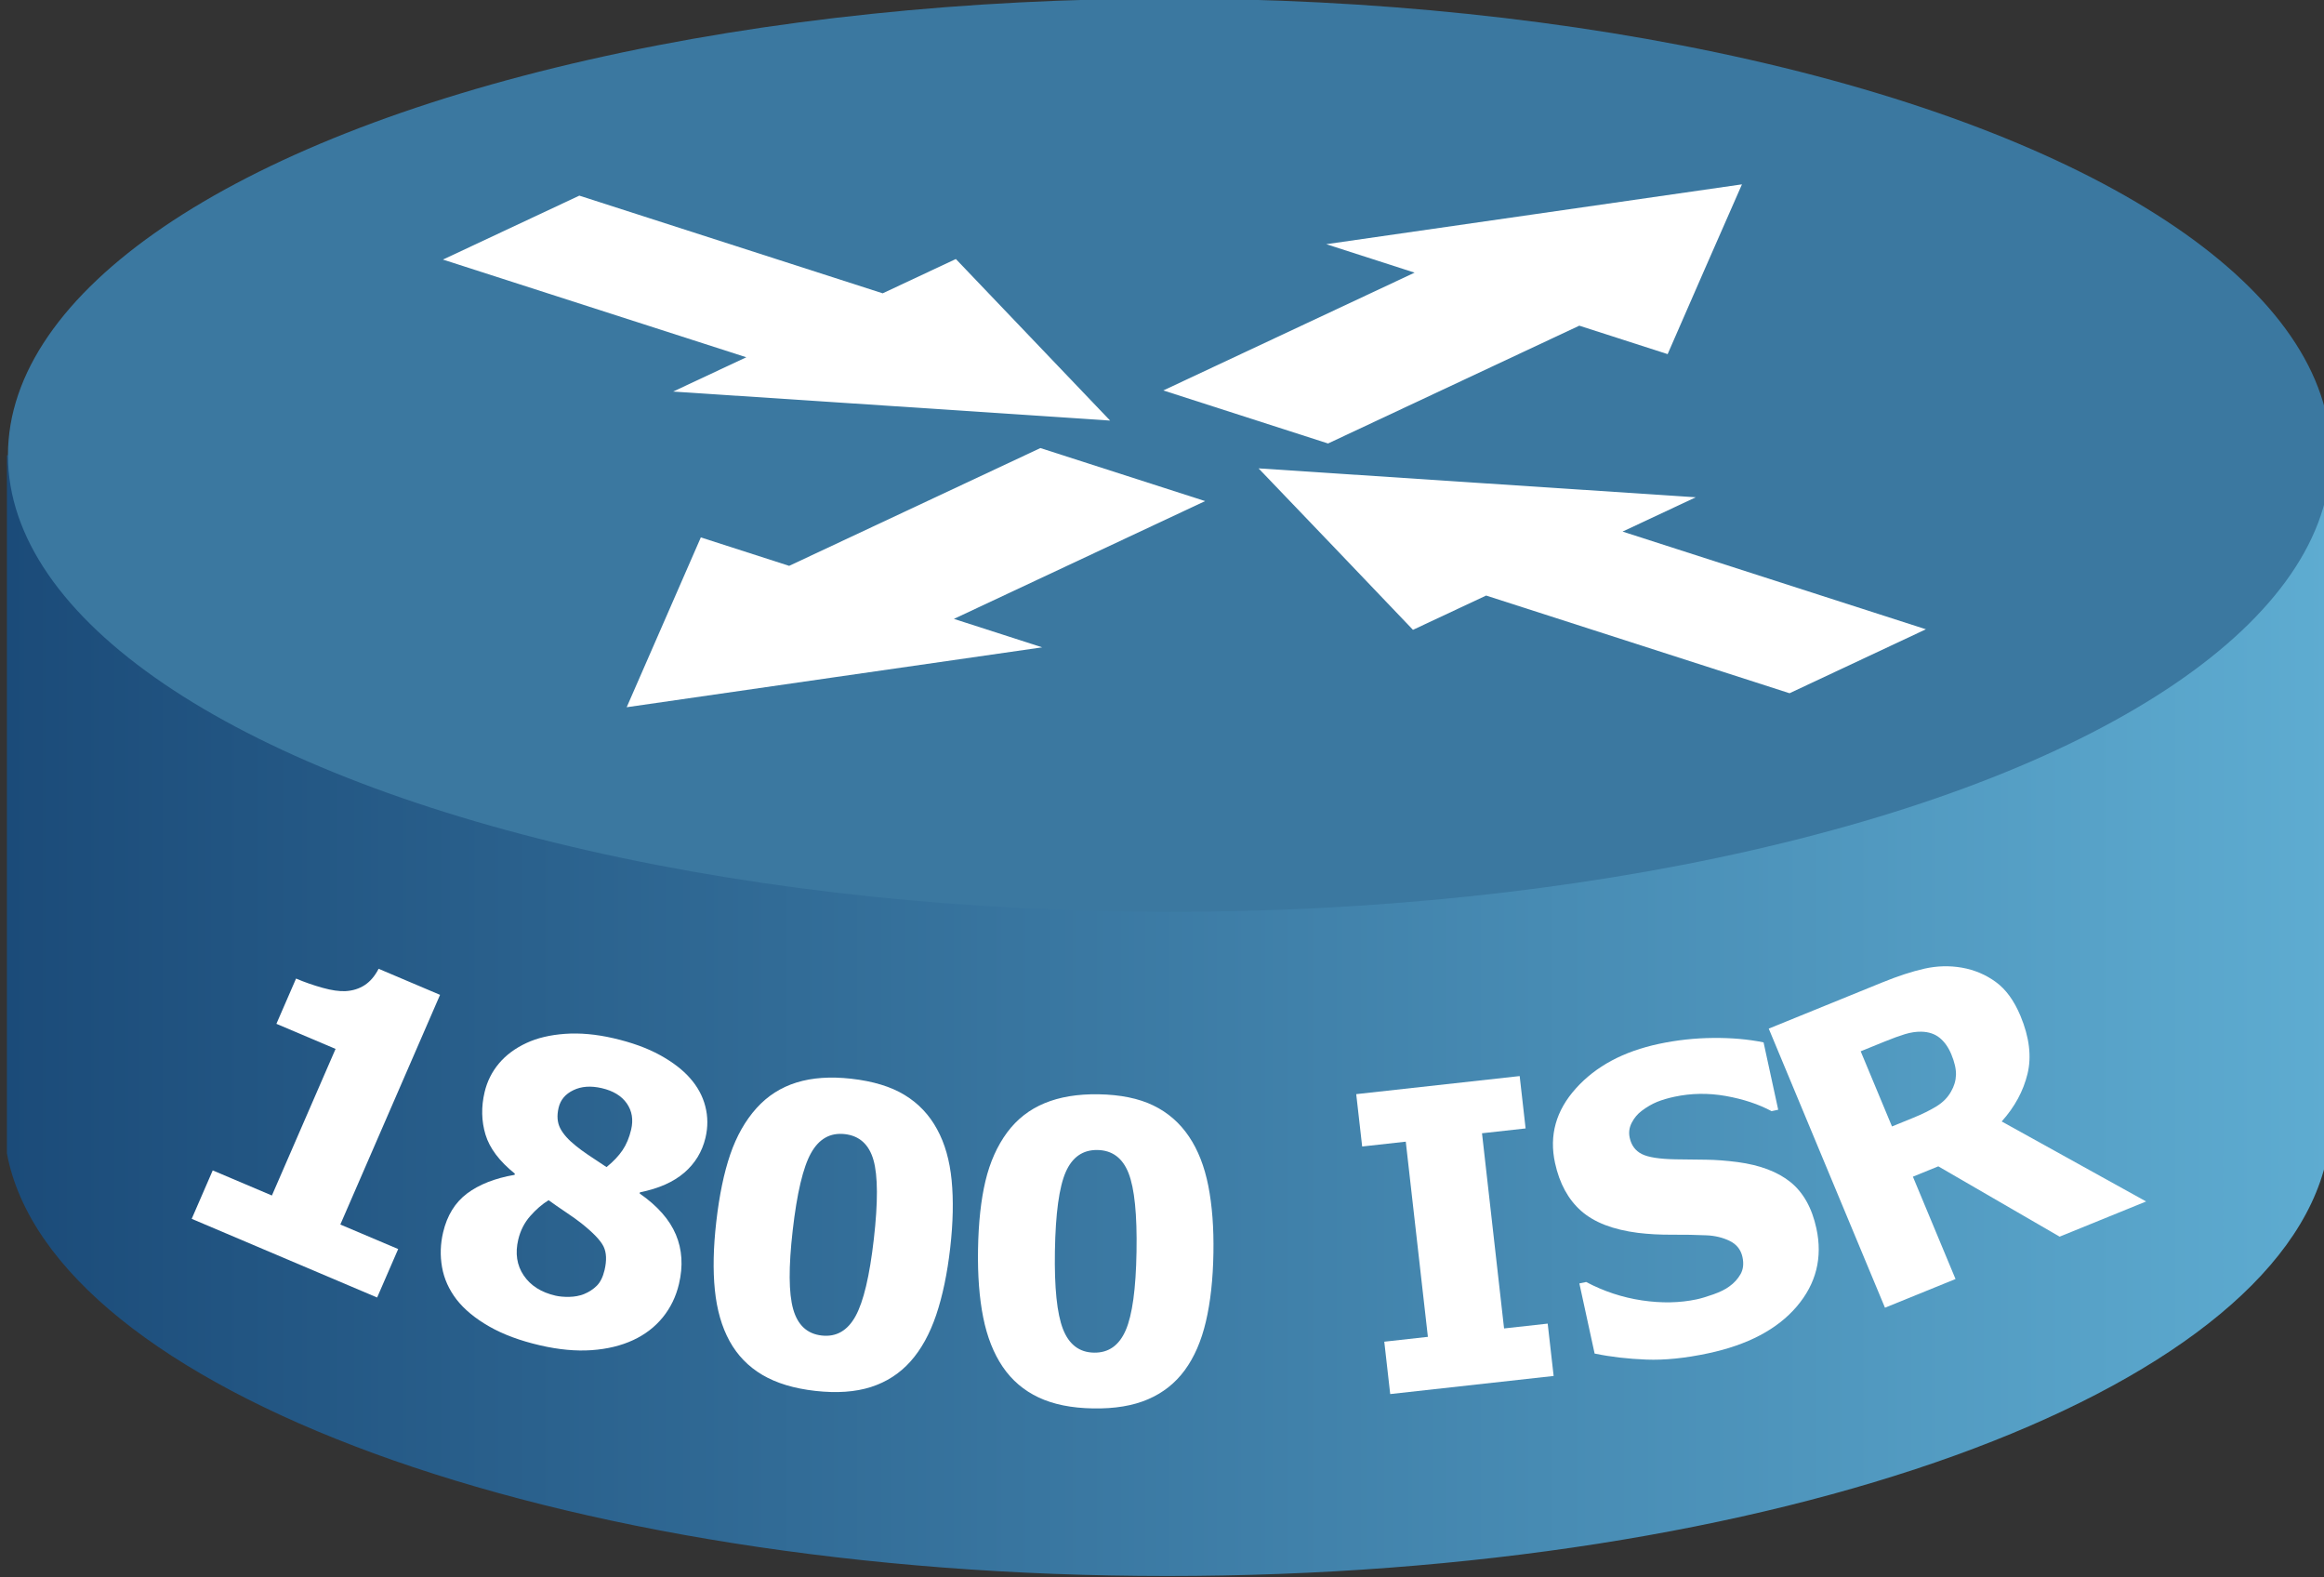 <?xml version="1.0" encoding="utf-8"?>
<!-- Generator: Adobe Illustrator 13.0.0, SVG Export Plug-In . SVG Version: 6.00 Build 14948)  -->
<!DOCTYPE svg PUBLIC "-//W3C//DTD SVG 1.1//EN" "http://www.w3.org/Graphics/SVG/1.1/DTD/svg11.dtd">
<svg version="1.1" id="Layer_1" xmlns="http://www.w3.org/2000/svg" xmlns:xlink="http://www.w3.org/1999/xlink" x="0px" y="0px"
	 width="168px" height="114px" viewBox="-1 -40.4 168 114" enable-background="new -1 -40.4 168 114" xml:space="preserve">
<rect x="-1" y="-40.4" width="168" height="114" fill="#333333" stroke="none"/>
<g>
	<g>
		
			<linearGradient id="SVGID_1_" gradientUnits="userSpaceOnUse" x1="1167.5" y1="-2271" x2="1335.5" y2="-2271" gradientTransform="matrix(1 0 0 -1 -1168 -2238)">
			<stop  offset="0" style="stop-color:#1B4B79"/>
			<stop  offset="1" style="stop-color:#5EACD1"/>
		</linearGradient>
		<path fill="url(#SVGID_1_)" d="M167.17,43.442C163.375,60.289,127.311,73.5,83.387,73.5C39.039,73.5,2.71,60.037-0.5,42.959V-7.5
			h168L167.17,43.442z"/>
		<ellipse fill="#3B78A0" cx="83.537" cy="-7.5" rx="83.963" ry="33"/>
		<g id="g13565_3_" transform="matrix(0.85,0.277,-0.704,0.334,261.381,-194.914)">
			<polygon id="path13507_3_" fill="#FFFFFF" points="151.555,376.815 144.258,389.342 136.956,401.872 144.431,401.828 
				144.278,427.445 158.217,427.361 158.368,401.745 165.845,401.7 158.693,389.259 			"/>
			<polygon id="path13509_3_" fill="#FFFFFF" points="150.878,490.518 143.726,478.075 136.574,465.634 144.049,465.59 
				144.202,439.976 158.14,439.89 157.989,465.505 165.463,465.462 158.163,477.99 			"/>
			<polygon id="path13511_3_" fill="#FFFFFF" points="157.358,433.459 169.916,426.174 182.471,418.888 182.425,426.347 
				208.097,426.195 208.017,440.101 182.343,440.258 182.297,447.714 169.829,440.579 			"/>
			<polygon id="path13513_3_" fill="#FFFFFF" points="144.797,433.536 132.324,426.398 119.855,419.261 119.811,426.722 
				94.139,426.875 94.056,440.78 119.729,440.627 119.683,448.085 132.238,440.801 			"/>
		</g>
	</g>
	<g>
		<path fill="#FFFFFF" d="M26.263,53.373l-13.405-5.687l1.52-3.5L18.656,46l4.602-10.594l-4.277-1.814l1.421-3.271
			c0.626,0.266,1.265,0.489,1.918,0.67c0.652,0.182,1.204,0.261,1.655,0.239c0.529-0.03,0.993-0.176,1.393-0.438
			c0.397-0.262,0.732-0.653,1.002-1.177l4.441,1.884l-7.209,16.599l4.182,1.772L26.263,53.373z"/>
		<path fill="#FFFFFF" d="M48.083,52.39c-0.215,0.912-0.604,1.717-1.17,2.414c-0.566,0.697-1.281,1.246-2.146,1.648
			c-0.867,0.401-1.865,0.646-2.995,0.725c-1.131,0.08-2.374-0.034-3.732-0.348c-1.443-0.333-2.67-0.788-3.681-1.367
			c-1.01-0.578-1.797-1.229-2.356-1.947c-0.551-0.72-0.901-1.496-1.048-2.334c-0.148-0.836-0.122-1.677,0.078-2.522
			c0.287-1.218,0.865-2.152,1.733-2.806c0.87-0.65,2.013-1.101,3.432-1.346l0.02-0.086c-1.118-0.898-1.824-1.839-2.121-2.818
			c-0.296-0.98-0.318-2.004-0.067-3.068c0.184-0.78,0.53-1.473,1.038-2.078c0.508-0.604,1.172-1.1,1.994-1.48
			c0.776-0.362,1.703-0.582,2.782-0.66c1.077-0.077,2.243,0.027,3.495,0.315c1.328,0.306,2.452,0.714,3.372,1.222
			c0.921,0.508,1.645,1.063,2.172,1.666c0.545,0.615,0.913,1.295,1.103,2.035c0.191,0.74,0.196,1.496,0.014,2.268
			c-0.238,1.008-0.749,1.851-1.532,2.527c-0.785,0.676-1.852,1.149-3.205,1.42l-0.021,0.086c1.291,0.897,2.163,1.89,2.618,2.972
			C48.314,49.907,48.389,51.095,48.083,52.39z M42.703,51.39c0.163-0.693,0.141-1.261-0.071-1.701
			c-0.212-0.438-0.752-1.004-1.625-1.696c-0.247-0.197-0.61-0.456-1.087-0.777c-0.477-0.319-0.897-0.612-1.262-0.877
			c-0.463,0.284-0.906,0.667-1.328,1.146c-0.423,0.479-0.711,1.048-0.867,1.703c-0.233,0.99-0.102,1.854,0.395,2.588
			c0.496,0.736,1.264,1.225,2.304,1.464c0.279,0.063,0.61,0.093,0.991,0.086c0.383-0.007,0.735-0.074,1.06-0.2
			c0.36-0.146,0.668-0.348,0.925-0.6C42.396,52.271,42.583,51.894,42.703,51.39z M44.624,41.243c0.17-0.723,0.065-1.355-0.313-1.898
			c-0.38-0.545-0.983-0.912-1.811-1.103c-0.79-0.183-1.474-0.134-2.051,0.146c-0.578,0.277-0.935,0.701-1.069,1.272
			c-0.134,0.569-0.096,1.063,0.116,1.478c0.212,0.416,0.591,0.842,1.138,1.277c0.237,0.195,0.526,0.407,0.862,0.635
			c0.338,0.229,0.787,0.527,1.349,0.897c0.49-0.398,0.875-0.804,1.154-1.216S44.487,41.823,44.624,41.243z"/>
		<path fill="#FFFFFF" d="M67.692,49.771c-0.214,1.873-0.554,3.496-1.018,4.869c-0.467,1.373-1.086,2.492-1.862,3.359
			c-0.775,0.866-1.726,1.479-2.85,1.841c-1.126,0.361-2.465,0.455-4.017,0.282c-1.542-0.172-2.821-0.56-3.836-1.158
			c-1.015-0.601-1.808-1.418-2.375-2.453c-0.56-1.025-0.912-2.252-1.057-3.679c-0.146-1.427-0.112-3.071,0.102-4.935
			c0.22-1.922,0.557-3.545,1.012-4.871c0.455-1.324,1.086-2.438,1.896-3.34c0.797-0.885,1.763-1.502,2.897-1.853
			c1.133-0.351,2.448-0.44,3.94-0.274c1.581,0.177,2.872,0.568,3.871,1.177c1,0.608,1.783,1.436,2.349,2.481
			c0.56,1.024,0.91,2.254,1.049,3.684C67.932,46.333,67.899,47.957,67.692,49.771z M62.168,49.154
			c0.306-2.679,0.297-4.583-0.025-5.716c-0.324-1.131-1.016-1.756-2.076-1.875c-1.051-0.117-1.864,0.341-2.439,1.371
			c-0.576,1.031-1.017,2.896-1.325,5.595c-0.302,2.64-0.291,4.534,0.036,5.687c0.326,1.152,1.014,1.787,2.065,1.904
			c1.05,0.117,1.864-0.35,2.442-1.4C61.424,53.67,61.864,51.813,62.168,49.154z"/>
		<path fill="#FFFFFF" d="M86.717,50.165c-0.031,1.885-0.213,3.532-0.543,4.941c-0.331,1.412-0.841,2.583-1.529,3.521
			c-0.688,0.936-1.574,1.637-2.66,2.102c-1.086,0.467-2.408,0.687-3.971,0.658c-1.552-0.025-2.862-0.289-3.93-0.791
			c-1.069-0.502-1.937-1.24-2.601-2.22c-0.656-0.968-1.125-2.155-1.407-3.562c-0.282-1.407-0.407-3.047-0.375-4.922
			c0.032-1.934,0.212-3.58,0.537-4.942c0.325-1.362,0.847-2.53,1.565-3.505c0.708-0.955,1.61-1.66,2.706-2.115
			c1.095-0.455,2.394-0.67,3.896-0.646c1.591,0.027,2.912,0.297,3.967,0.808c1.055,0.511,1.914,1.261,2.579,2.248
			c0.654,0.969,1.119,2.157,1.398,3.569C86.626,46.722,86.749,48.339,86.717,50.165z M81.158,50.071
			c0.048-2.694-0.146-4.59-0.576-5.688c-0.432-1.096-1.18-1.652-2.247-1.671c-1.058-0.018-1.823,0.515-2.296,1.595
			c-0.473,1.082-0.733,2.979-0.78,5.693c-0.046,2.656,0.149,4.542,0.584,5.657c0.436,1.116,1.183,1.683,2.24,1.7
			c1.058,0.019,1.821-0.523,2.297-1.625C80.854,54.636,81.113,52.747,81.158,50.071z"/>
		<path fill="#FFFFFF" d="M111.311,59.042L99.497,60.35l-0.429-3.785l3.152-0.35l-1.598-14.106l-3.152,0.349l-0.43-3.784
			l11.816-1.306l0.429,3.784l-3.152,0.349l1.595,14.106l3.154-0.349L111.311,59.042z"/>
		<path fill="#FFFFFF" d="M122.473,57.407c-1.652,0.352-3.138,0.502-4.457,0.452c-1.32-0.051-2.566-0.193-3.742-0.436l-1.103-5.068
			l0.492-0.104c1.278,0.677,2.625,1.12,4.035,1.33c1.409,0.21,2.729,0.185,3.956-0.076c0.31-0.065,0.709-0.186,1.203-0.36
			c0.492-0.174,0.877-0.365,1.156-0.574c0.34-0.242,0.609-0.537,0.809-0.885c0.197-0.347,0.244-0.758,0.141-1.234
			c-0.115-0.535-0.424-0.924-0.922-1.168c-0.497-0.244-1.059-0.38-1.682-0.407c-0.774-0.034-1.602-0.05-2.473-0.044
			c-0.873,0.006-1.699-0.038-2.479-0.133c-1.8-0.229-3.166-0.756-4.105-1.585c-0.938-0.829-1.567-1.984-1.89-3.464
			c-0.436-1.996,0.068-3.793,1.511-5.393c1.438-1.602,3.44-2.673,6.003-3.217c1.285-0.273,2.592-0.416,3.92-0.428
			c1.324-0.012,2.538,0.095,3.641,0.32l1.059,4.869l-0.479,0.102c-0.949-0.508-2.053-0.872-3.31-1.096
			c-1.258-0.223-2.493-0.205-3.712,0.055c-0.473,0.101-0.893,0.225-1.254,0.371c-0.359,0.146-0.729,0.359-1.104,0.64
			c-0.306,0.226-0.547,0.515-0.729,0.866c-0.183,0.354-0.229,0.716-0.147,1.088c0.119,0.545,0.405,0.936,0.869,1.172
			c0.459,0.236,1.277,0.365,2.454,0.385c0.763,0.008,1.492,0.019,2.197,0.027c0.705,0.008,1.468,0.068,2.289,0.173
			c1.612,0.218,2.884,0.698,3.812,1.445c0.926,0.748,1.551,1.86,1.873,3.341c0.461,2.12-0.014,4.003-1.418,5.65
			C127.48,55.67,125.343,56.798,122.473,57.407z"/>
		<path fill="#FFFFFF" d="M154.141,46.431l-6.252,2.543l-8.771-5.082l-1.836,0.748l3.081,7.396l-5.1,2.073l-8.402-20.17l8.211-3.34
			c1.134-0.461,2.148-0.791,3.049-0.994c0.898-0.201,1.798-0.227,2.695-0.073c0.922,0.163,1.744,0.512,2.471,1.046
			c0.727,0.533,1.314,1.348,1.771,2.439c0.643,1.545,0.813,2.94,0.51,4.188s-0.926,2.396-1.867,3.444L154.141,46.431z
			 M140.059,35.795c-0.211-0.506-0.49-0.901-0.84-1.188c-0.349-0.284-0.792-0.435-1.332-0.446c-0.378-0.006-0.769,0.054-1.177,0.177
			c-0.408,0.124-0.903,0.305-1.489,0.543l-1.714,0.697l2.263,5.432l1.467-0.597c0.716-0.29,1.303-0.579,1.766-0.867
			c0.462-0.289,0.809-0.644,1.039-1.063c0.225-0.387,0.342-0.789,0.354-1.207C140.407,36.858,140.295,36.364,140.059,35.795z"/>
	</g>
</g>
</svg>
